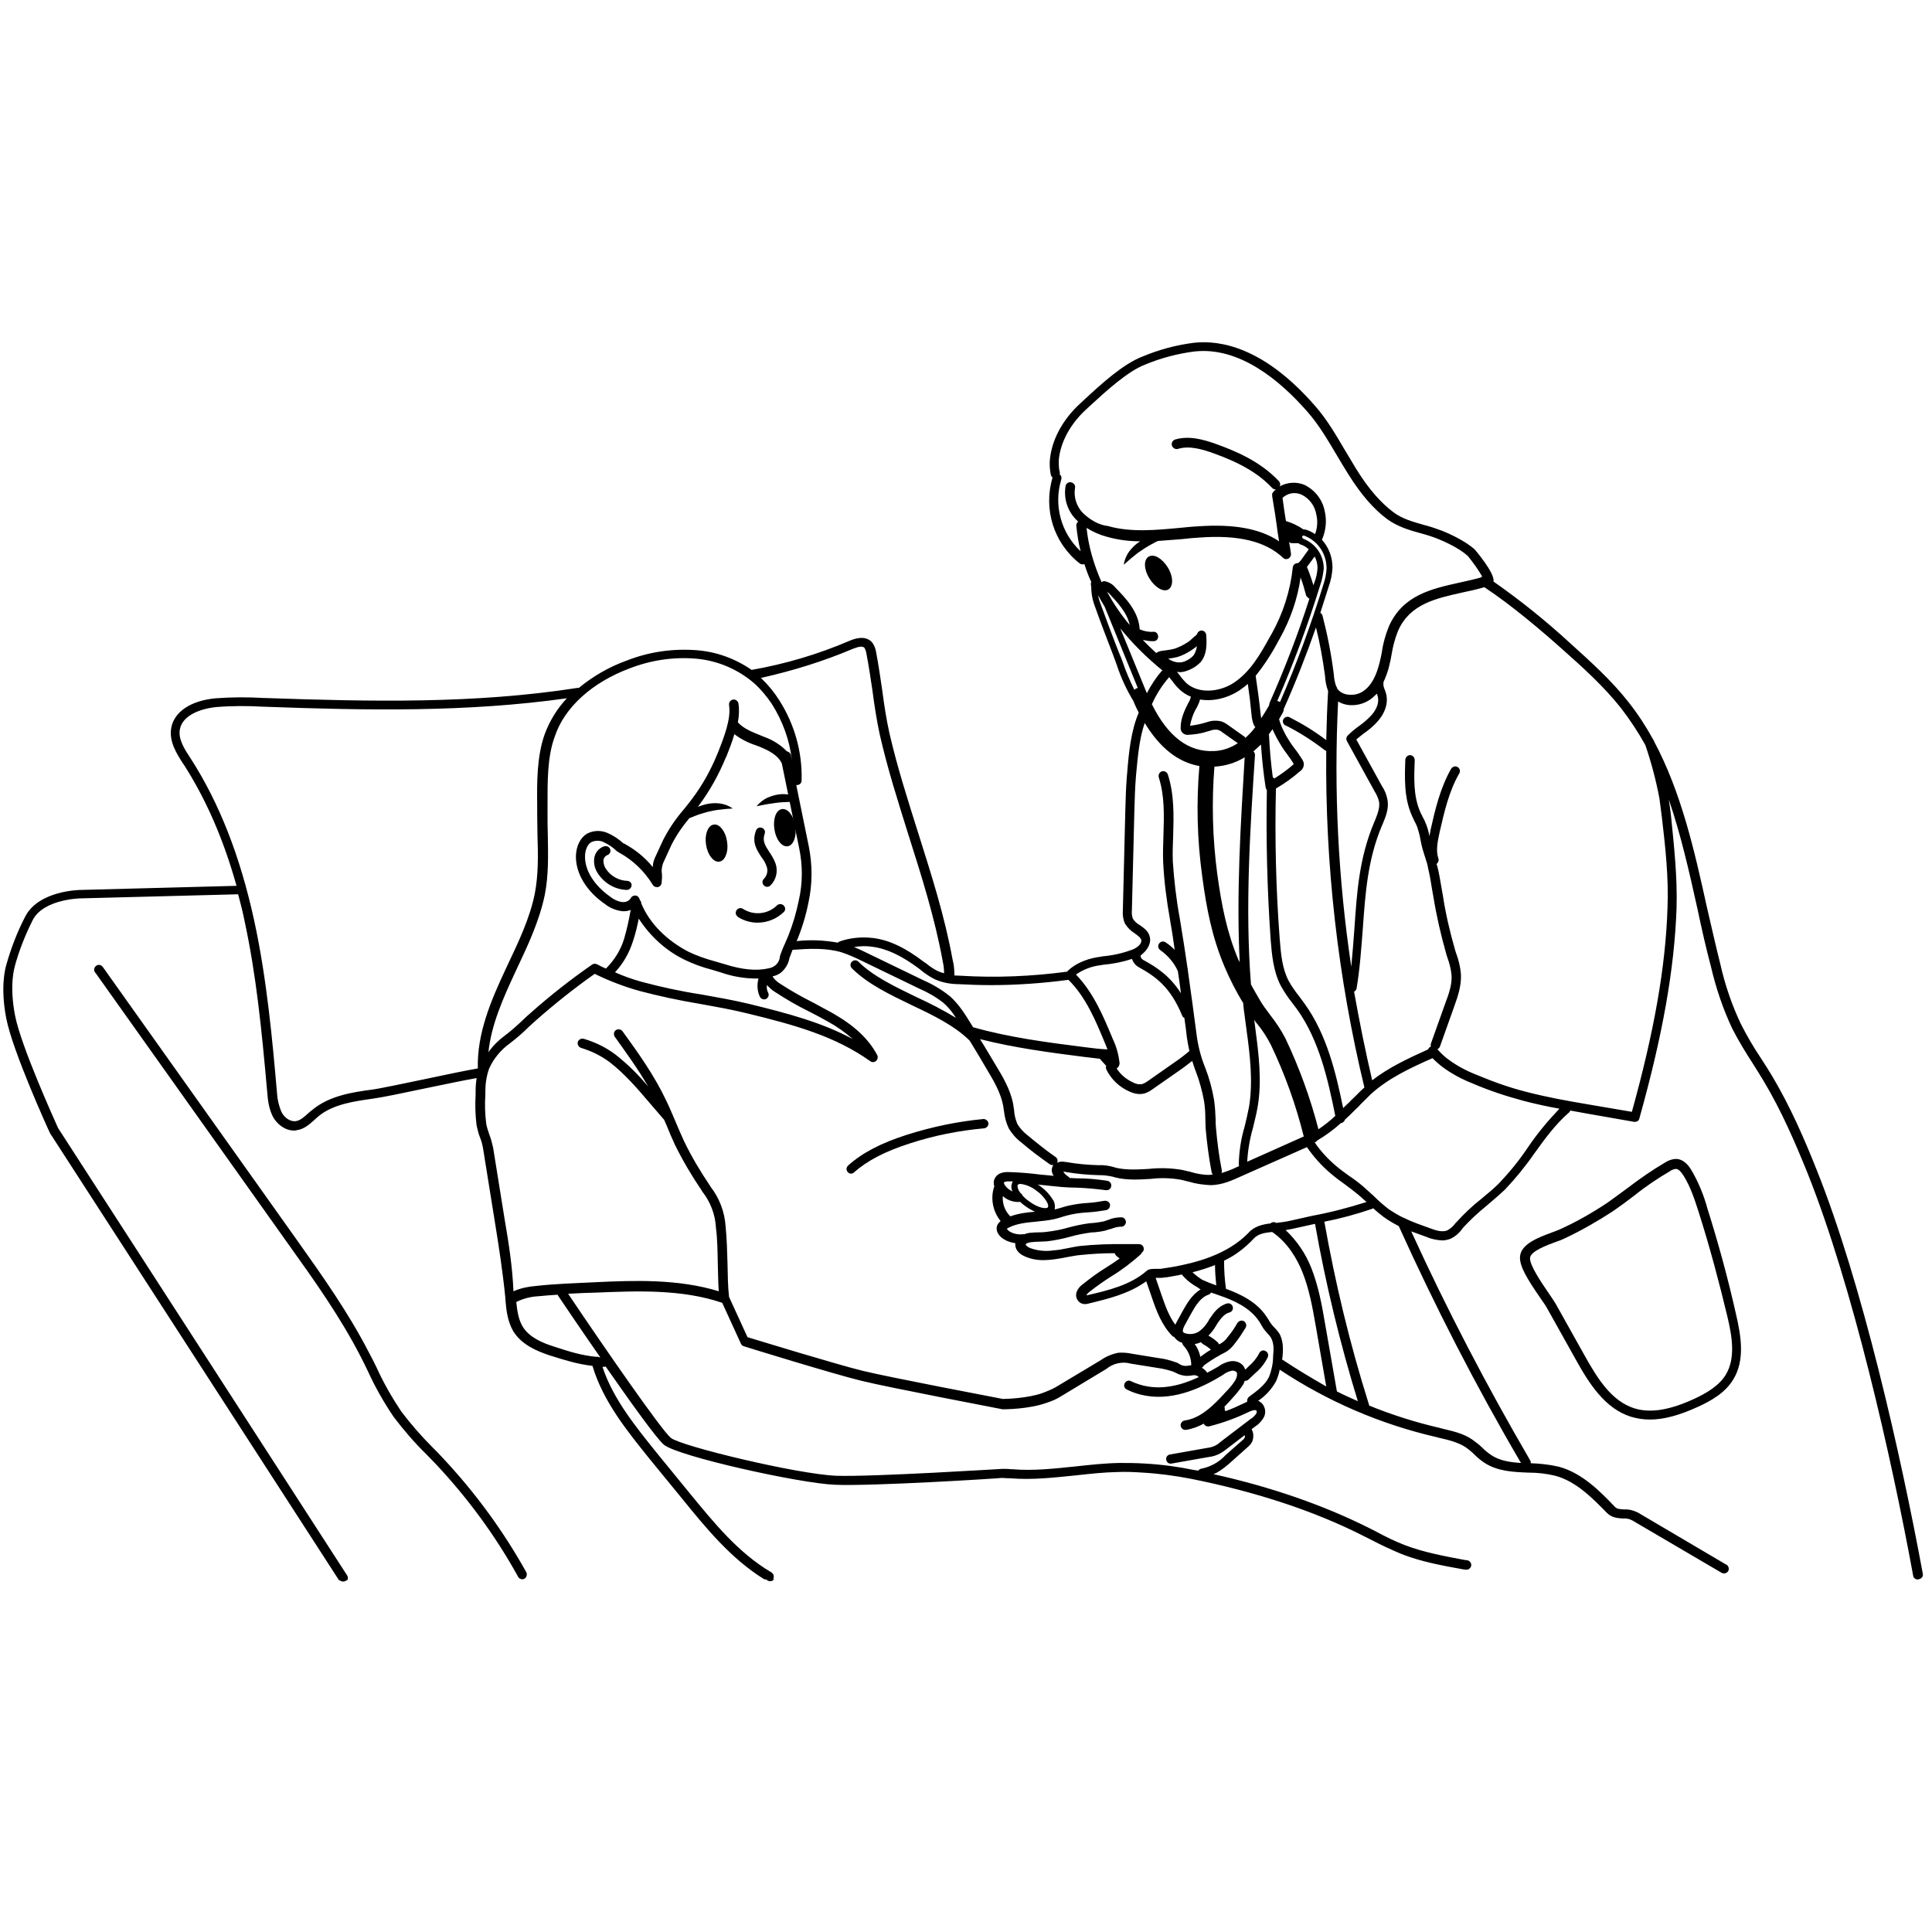 <svg xmlns="http://www.w3.org/2000/svg" xmlns:xlink="http://www.w3.org/1999/xlink" width="150" viewBox="0 0 112.5 112.5" height="150" preserveAspectRatio="xMidYMid meet"><defs><clipPath id="6fd73e5eec"><path d="M 19 91 L 21 91 L 21 92.168 L 19 92.168 Z M 19 91 " clip-rule="nonzero"></path></clipPath><clipPath id="00af9156ef"><path d="M 44 91 L 46 91 L 46 92.168 L 44 92.168 Z M 44 91 " clip-rule="nonzero"></path></clipPath><clipPath id="dc4860182f"><path d="M 0 19.742 L 112 19.742 L 112 92.168 L 0 92.168 Z M 0 19.742 " clip-rule="nonzero"></path></clipPath></defs><path d="M 49.551 68.34 C 49.625 68.34 49.676 68.32 49.73 68.266 C 50.516 67.578 51.516 67.051 52.988 66.578 C 54.391 66.121 55.848 65.832 57.301 65.703 C 57.449 65.688 57.559 65.559 57.559 65.414 C 57.539 65.27 57.41 65.16 57.266 65.16 C 55.754 65.305 54.281 65.613 52.844 66.066 C 51.297 66.559 50.223 67.121 49.387 67.867 C 49.277 67.977 49.258 68.141 49.367 68.25 C 49.406 68.305 49.477 68.34 49.551 68.34 Z M 49.551 68.34 " fill-opacity="1" fill-rule="nonzero"></path><path d="M 36.52 51.293 C 36.031 51.273 35.574 51.02 35.301 50.621 C 35.191 50.477 35.137 50.293 35.137 50.113 C 35.137 49.984 35.23 49.855 35.34 49.801 C 35.484 49.766 35.574 49.621 35.539 49.477 C 35.504 49.332 35.355 49.238 35.211 49.277 C 35.211 49.277 35.211 49.277 35.191 49.277 C 34.848 49.383 34.609 49.695 34.594 50.059 C 34.574 50.367 34.664 50.656 34.848 50.91 C 35.23 51.457 35.828 51.801 36.504 51.82 C 36.648 51.82 36.777 51.691 36.777 51.547 C 36.793 51.422 36.668 51.293 36.52 51.293 Z M 36.52 51.293 " fill-opacity="1" fill-rule="nonzero"></path><path d="M 44.656 50.492 C 44.727 50.746 44.656 51.004 44.473 51.184 C 44.363 51.293 44.383 51.477 44.492 51.566 C 44.602 51.676 44.781 51.656 44.875 51.547 C 45.203 51.219 45.309 50.73 45.164 50.293 C 45.074 50.039 44.93 49.801 44.781 49.586 C 44.547 49.223 44.383 48.965 44.527 48.547 C 44.582 48.402 44.508 48.258 44.363 48.203 C 44.219 48.148 44.074 48.223 44.02 48.367 C 43.762 49.059 44.074 49.492 44.328 49.895 C 44.473 50.074 44.582 50.273 44.656 50.492 Z M 44.656 50.492 " fill-opacity="1" fill-rule="nonzero"></path><path d="M 45.637 52.73 C 45.527 52.621 45.363 52.621 45.254 52.711 C 44.727 53.238 43.91 53.328 43.273 52.93 C 43.145 52.836 42.98 52.875 42.891 53 C 42.801 53.129 42.836 53.293 42.965 53.383 C 42.965 53.383 42.98 53.383 42.98 53.402 C 43.328 53.617 43.711 53.727 44.109 53.727 C 44.672 53.727 45.219 53.512 45.637 53.109 C 45.746 53.02 45.746 52.836 45.637 52.73 Z M 45.637 52.73 " fill-opacity="1" fill-rule="nonzero"></path><path d="M 45.875 49.277 C 46.203 49.223 46.402 48.695 46.312 48.094 C 46.219 47.496 45.875 47.059 45.527 47.113 C 45.184 47.168 45 47.695 45.094 48.293 C 45.184 48.895 45.527 49.332 45.875 49.277 Z M 45.875 49.277 " fill-opacity="1" fill-rule="nonzero"></path><path d="M 42.336 49 C 42.383 49.297 42.363 49.562 42.273 49.789 C 42.188 50.02 42.059 50.145 41.891 50.172 C 41.723 50.199 41.562 50.113 41.41 49.922 C 41.258 49.73 41.16 49.484 41.113 49.188 C 41.066 48.891 41.09 48.625 41.176 48.398 C 41.262 48.168 41.391 48.043 41.562 48.016 C 41.73 47.988 41.891 48.074 42.043 48.266 C 42.191 48.457 42.293 48.703 42.336 49 Z M 42.336 49 " fill-opacity="1" fill-rule="nonzero"></path><path d="M 30.645 91.547 C 29.297 89.129 27.66 86.895 25.766 84.879 C 25.586 84.676 25.383 84.477 25.203 84.297 C 24.547 83.641 23.93 82.934 23.363 82.188 C 22.82 81.371 22.328 80.516 21.926 79.625 C 21.781 79.316 21.617 79.008 21.453 78.699 C 20.27 76.41 18.762 74.281 17.305 72.23 L 5.988 56.309 C 5.895 56.18 5.73 56.145 5.605 56.234 C 5.477 56.328 5.441 56.492 5.531 56.617 C 5.531 56.617 5.531 56.637 5.551 56.637 L 16.867 72.555 C 18.324 74.59 19.816 76.699 20.98 78.953 C 21.145 79.262 21.289 79.57 21.438 79.879 C 21.855 80.789 22.363 81.68 22.93 82.516 C 23.512 83.277 24.129 84.004 24.82 84.676 C 25.004 84.879 25.203 85.059 25.383 85.258 C 27.242 87.238 28.859 89.438 30.172 91.82 C 30.242 91.945 30.406 92 30.535 91.93 C 30.66 91.855 30.715 91.691 30.645 91.547 Z M 30.645 91.547 " fill-opacity="1" fill-rule="nonzero"></path><g clip-path="url(#6fd73e5eec)"><path d="M 19.742 91.965 C 19.816 92.094 20 92.129 20.125 92.055 C 20.164 92.039 20.199 92 20.219 91.965 Z M 19.742 91.965 " fill-opacity="1" fill-rule="nonzero"></path></g><g clip-path="url(#00af9156ef)"><path d="M 44.711 92.039 C 44.836 92.109 45 92.074 45.074 91.945 L 44.582 91.945 C 44.617 91.984 44.672 92.02 44.711 92.039 Z M 44.711 92.039 " fill-opacity="1" fill-rule="nonzero"></path></g><g clip-path="url(#dc4860182f)"><path d="M 111.965 91.637 C 110.676 84.66 108.418 74.684 105.777 68.102 C 105.07 66.324 104.25 64.434 103.176 62.633 C 102.977 62.305 102.777 61.98 102.559 61.652 C 102.121 60.996 101.723 60.324 101.375 59.633 C 100.848 58.527 100.445 57.344 100.176 56.145 C 99.902 55.055 99.645 53.91 99.391 52.82 C 98.664 49.512 97.898 46.133 96.316 43.168 L 96.316 43.152 C 96.297 43.113 96.281 43.078 96.262 43.059 C 95.844 42.297 95.371 41.57 94.824 40.879 C 93.824 39.605 92.605 38.516 91.422 37.445 C 90.02 36.156 88.527 34.953 86.965 33.863 L 86.965 33.848 C 87.055 33.375 85.891 32.012 85.871 31.992 C 85.254 31.449 84.324 31.047 83.961 30.902 C 83.613 30.773 83.25 30.648 82.887 30.559 C 82.25 30.375 81.648 30.211 81.141 29.828 C 80.414 29.285 79.703 28.484 78.992 27.34 C 78.773 26.977 78.555 26.613 78.336 26.25 C 77.809 25.359 77.281 24.434 76.574 23.633 C 73.645 20.27 71.113 19.781 69.512 19.961 C 68.492 20.09 67.473 20.363 66.527 20.762 C 65.418 21.18 64.125 22.359 63.18 23.234 L 62.906 23.488 C 61.852 24.449 61.195 25.688 61.125 26.902 C 61.125 26.922 61.125 26.957 61.125 26.977 C 61.125 27.215 61.141 27.43 61.195 27.668 C 61.215 27.723 61.25 27.777 61.289 27.812 C 60.742 29.648 61.359 31.629 62.871 32.809 C 62.941 32.863 63.051 32.883 63.145 32.848 C 63.254 33.191 63.379 33.539 63.543 33.883 C 63.527 33.938 63.508 34.012 63.527 34.062 L 63.543 34.191 C 63.543 34.52 63.598 34.863 63.707 35.172 C 64.055 36.156 64.434 37.152 64.816 38.137 C 64.891 38.336 64.965 38.535 65.035 38.734 C 65.273 39.461 65.602 40.172 66 40.824 C 66.09 41.062 66.199 41.281 66.309 41.496 C 65.855 42.551 65.727 43.84 65.637 44.988 L 65.617 45.203 C 65.562 45.879 65.547 46.531 65.527 47.188 L 65.383 53.02 C 65.363 53.273 65.398 53.547 65.508 53.781 C 65.656 54.02 65.836 54.199 66.074 54.348 C 66.293 54.508 66.438 54.617 66.457 54.746 C 66.492 54.965 66.219 55.184 65.945 55.293 C 65.383 55.508 64.781 55.637 64.18 55.691 L 64.09 55.711 C 63.508 55.781 62.707 56 62.125 56.582 C 60.066 56.855 57.992 56.945 55.938 56.816 C 55.809 56.816 55.684 56.801 55.574 56.801 C 55.574 56.508 55.555 56.219 55.484 55.945 L 55.465 55.855 C 55.008 53.348 54.227 50.91 53.48 48.547 C 52.879 46.641 52.242 44.66 51.789 42.68 C 51.605 41.859 51.48 41.008 51.371 40.188 C 51.262 39.445 51.152 38.68 51.008 37.934 C 50.969 37.734 50.898 37.535 50.75 37.371 C 50.332 36.953 49.676 37.227 49.461 37.316 C 47.641 38.098 45.73 38.664 43.766 39.008 C 42.816 38.352 41.727 37.953 40.578 37.863 C 39.195 37.754 37.797 37.953 36.504 38.461 C 35.484 38.824 34.539 39.371 33.699 40.062 C 33.664 40.062 33.629 40.043 33.59 40.062 C 27.641 40.988 21.602 40.859 15.43 40.645 L 15.395 40.645 C 14.449 40.59 13.52 40.59 12.574 40.66 C 11.117 40.789 10.152 41.441 9.973 42.371 C 9.828 43.168 10.281 43.879 10.68 44.496 L 10.699 44.516 C 11.992 46.531 13.012 48.859 13.773 51.582 L 4.73 51.82 C 4.621 51.82 2.258 51.855 1.473 53.363 C 1 54.273 0.637 55.219 0.363 56.199 C 0.328 56.328 0 57.418 0.363 59.289 C 0.727 61.199 2.82 65.797 2.91 65.977 C 2.91 65.996 2.93 65.996 2.93 66.012 L 19.742 92.02 L 20.219 92.02 C 20.27 91.93 20.27 91.82 20.219 91.746 L 3.383 65.688 C 3.238 65.359 1.219 60.926 0.875 59.125 C 0.527 57.328 0.855 56.309 0.855 56.309 L 0.855 56.289 C 1.109 55.344 1.473 54.438 1.91 53.566 C 2.547 52.348 4.676 52.312 4.695 52.312 L 13.867 52.074 C 14.012 52.602 14.141 53.129 14.25 53.672 C 14.922 56.801 15.23 59.891 15.559 63.578 C 15.594 64.031 15.648 64.543 15.887 65.016 C 16.105 65.434 16.578 65.832 17.125 65.832 C 17.18 65.832 17.215 65.832 17.27 65.812 C 17.707 65.758 18.016 65.469 18.305 65.215 C 18.379 65.16 18.434 65.086 18.508 65.031 C 19.379 64.285 20.672 64.125 21.691 63.977 C 22.238 63.906 23.547 63.633 24.91 63.344 C 25.984 63.125 27.094 62.887 27.75 62.777 C 27.715 63.031 27.695 63.27 27.695 63.523 L 27.695 63.723 C 27.66 64.324 27.676 64.922 27.75 65.523 C 27.805 65.758 27.859 66.012 27.949 66.23 C 28.043 66.449 28.098 66.688 28.133 66.902 L 28.805 71.082 C 29.043 72.555 29.277 74.062 29.426 75.574 L 29.426 75.645 C 29.48 76.281 29.551 76.953 29.898 77.535 C 30.391 78.316 31.281 78.68 31.988 78.918 C 32.918 79.207 33.59 79.426 34.5 79.535 C 35.121 81.625 36.559 83.371 37.812 84.934 L 39.742 87.293 C 41.07 88.93 42.562 90.766 44.508 91.965 L 45 91.965 C 45 91.965 45 91.965 45.02 91.945 C 45.094 91.82 45.055 91.656 44.93 91.566 C 43 90.438 41.562 88.656 40.16 86.949 L 38.23 84.586 C 37.051 83.113 35.703 81.48 35.082 79.59 C 35.102 79.59 35.137 79.59 35.156 79.59 L 35.176 79.59 C 35.211 79.59 35.23 79.59 35.266 79.57 C 36.723 81.66 38.27 83.824 38.668 84.133 C 39.504 84.805 46.512 86.367 48.605 86.457 C 50.77 86.551 58.047 86.094 58.34 86.059 C 58.43 86.059 58.594 86.078 58.703 86.078 L 58.793 86.078 C 60.086 86.188 61.379 86.039 62.617 85.914 C 63.434 85.824 64.273 85.73 65.09 85.715 C 65.547 85.695 66.035 85.715 66.547 85.75 C 67.492 85.805 68.438 85.934 69.367 86.113 C 73.152 86.875 76.535 87.984 79.395 89.438 C 79.539 89.512 79.684 89.586 79.828 89.656 C 80.414 89.965 81.012 90.238 81.613 90.492 C 82.777 90.949 83.996 91.164 85.199 91.383 L 85.344 91.402 C 85.363 91.402 85.379 91.402 85.398 91.402 C 85.543 91.402 85.672 91.273 85.672 91.129 C 85.672 91.004 85.582 90.895 85.453 90.855 L 85.309 90.84 C 84.145 90.621 82.941 90.402 81.832 89.984 C 81.23 89.75 80.668 89.477 80.102 89.168 C 79.957 89.094 79.812 89.02 79.668 88.949 C 77.047 87.641 74.023 86.586 70.66 85.84 C 70.73 85.805 70.805 85.785 70.859 85.75 C 71.148 85.586 71.422 85.367 71.68 85.133 L 72.66 84.258 C 72.77 84.168 72.859 84.059 72.914 83.949 C 73.008 83.715 73.008 83.441 72.879 83.223 L 73.098 83.059 C 73.297 82.934 73.441 82.77 73.57 82.57 C 73.734 82.297 73.699 81.953 73.48 81.715 C 73.426 81.66 73.352 81.605 73.262 81.57 C 73.699 81.277 74.062 80.879 74.316 80.406 C 74.406 80.188 74.48 79.973 74.516 79.754 C 77.301 81.605 80.395 82.934 83.633 83.68 L 83.762 83.715 C 84.305 83.84 84.871 83.969 85.324 84.258 C 85.508 84.387 85.688 84.531 85.852 84.695 C 86.035 84.879 86.234 85.043 86.453 85.188 C 87.219 85.676 88.109 85.715 88.984 85.75 C 89.512 85.75 90.039 85.805 90.566 85.934 C 91.785 86.258 92.77 87.277 93.57 88.094 C 93.859 88.387 94.207 88.402 94.496 88.422 C 94.68 88.402 94.879 88.441 95.043 88.531 L 100.246 91.582 C 100.375 91.656 100.539 91.621 100.629 91.492 C 100.703 91.367 100.664 91.203 100.539 91.109 C 100.539 91.109 100.539 91.109 100.52 91.109 L 95.371 88.074 C 95.117 87.949 94.844 87.875 94.57 87.895 C 94.297 87.875 94.152 87.875 94.023 87.73 C 93.188 86.859 92.133 85.77 90.766 85.406 C 90.219 85.277 89.676 85.223 89.129 85.203 C 89.148 85.148 89.129 85.078 89.094 85.023 C 86.582 80.715 84.25 76.246 82.176 71.703 C 82.469 71.812 82.777 71.918 83.07 72.027 C 83.359 72.156 83.668 72.211 83.98 72.23 C 84.145 72.23 84.305 72.191 84.453 72.137 C 84.727 72.012 84.961 71.812 85.145 71.555 L 85.199 71.484 C 85.617 71.031 86.07 70.613 86.562 70.211 C 86.926 69.902 87.289 69.594 87.637 69.266 C 88.254 68.613 88.836 67.902 89.348 67.16 C 89.949 66.324 90.586 65.449 91.367 64.777 C 91.402 64.742 91.422 64.703 91.441 64.668 C 91.75 64.723 92.039 64.777 92.348 64.832 L 95.152 65.324 C 95.172 65.324 95.188 65.324 95.207 65.324 C 95.332 65.324 95.441 65.25 95.461 65.121 C 96.809 60.309 97.5 56.438 97.625 52.891 C 97.68 51.094 97.48 49.277 97.301 47.496 C 97.262 47.188 97.227 46.859 97.172 46.551 C 97.883 48.621 98.371 50.801 98.848 52.945 C 99.082 54.055 99.336 55.184 99.629 56.289 C 99.918 57.527 100.32 58.727 100.867 59.891 C 101.23 60.598 101.648 61.289 102.086 61.961 C 102.285 62.27 102.484 62.598 102.684 62.926 C 103.742 64.688 104.543 66.559 105.25 68.305 C 107.871 74.863 110.129 84.805 111.402 91.746 C 111.418 91.891 111.566 92 111.711 91.965 C 111.895 91.93 112.004 91.785 111.965 91.637 Z M 63.07 29.883 C 62.688 29.504 62.508 28.941 62.598 28.414 C 62.633 28.266 62.523 28.121 62.379 28.086 C 62.234 28.051 62.09 28.141 62.051 28.285 C 61.926 28.992 62.141 29.723 62.652 30.246 C 62.688 30.285 62.742 30.34 62.781 30.375 C 62.707 30.43 62.672 30.52 62.672 30.613 C 62.727 31.121 62.797 31.609 62.926 32.102 C 61.777 31.031 61.344 29.41 61.797 27.922 C 61.832 27.812 61.797 27.684 61.707 27.633 C 61.723 27.578 61.723 27.539 61.707 27.484 C 61.688 27.414 61.688 27.359 61.668 27.285 C 61.652 27.141 61.652 26.977 61.652 26.812 L 61.652 26.797 C 61.742 25.758 62.324 24.688 63.234 23.852 L 63.508 23.598 C 64.418 22.762 65.672 21.617 66.672 21.234 C 67.582 20.852 68.547 20.598 69.531 20.469 C 72.188 20.16 74.57 22.195 76.117 23.961 C 76.793 24.723 77.32 25.633 77.828 26.484 C 78.047 26.848 78.266 27.23 78.5 27.594 C 79.246 28.793 79.992 29.648 80.777 30.23 C 81.375 30.664 82.051 30.867 82.707 31.047 C 83.051 31.137 83.398 31.246 83.723 31.375 C 84.07 31.52 84.926 31.883 85.473 32.375 C 85.781 32.758 86.07 33.156 86.309 33.574 C 86.273 33.594 86.234 33.609 86.219 33.629 C 85.836 33.738 85.418 33.828 85.016 33.918 C 83.379 34.281 81.703 34.645 80.887 36.445 C 80.684 36.938 80.539 37.445 80.469 37.953 C 80.43 38.152 80.395 38.352 80.34 38.555 C 80.141 39.371 79.848 39.918 79.41 40.227 C 79.137 40.426 78.793 40.496 78.445 40.441 C 78.23 40.406 78.012 40.297 77.883 40.117 C 77.863 40.098 77.848 40.062 77.848 40.043 C 77.848 40.008 77.828 39.988 77.809 39.973 C 77.719 39.734 77.684 39.5 77.664 39.242 C 77.52 38.098 77.301 36.973 77.008 35.844 C 76.992 35.773 76.938 35.719 76.883 35.684 C 77.047 35.172 77.211 34.645 77.375 34.137 C 77.5 33.793 77.574 33.43 77.59 33.047 C 77.59 32.445 77.375 31.867 76.973 31.43 C 76.973 31.41 76.992 31.41 76.992 31.395 C 77.211 30.867 77.266 30.301 77.137 29.758 C 77.008 29.102 76.59 28.559 75.992 28.25 C 75.336 27.957 74.516 28.141 74.117 28.684 C 74.117 28.684 74.117 28.703 74.098 28.703 C 74.098 28.703 74.078 28.723 74.078 28.738 L 74.078 28.777 C 74.078 28.793 74.078 28.793 74.078 28.812 C 74.078 28.832 74.078 28.832 74.078 28.832 C 74.078 28.848 74.078 28.848 74.078 28.867 L 74.078 28.887 C 74.227 29.758 74.281 30.156 74.336 30.539 C 74.371 30.812 74.406 31.082 74.48 31.52 C 73.371 30.773 71.824 30.504 69.766 30.648 C 69.402 30.664 69.059 30.703 68.695 30.738 C 67.293 30.867 65.855 31.012 64.508 30.629 C 64 30.574 63.488 30.285 63.07 29.883 Z M 78.43 43.152 L 80.031 46.059 C 80.156 46.258 80.25 46.457 80.305 46.695 C 80.359 47.059 80.195 47.441 80.047 47.82 L 80.012 47.895 C 79.137 49.984 79.012 51.965 78.867 54.074 C 78.812 54.801 78.758 55.547 78.684 56.289 C 77.918 51.184 77.664 46.004 77.918 40.844 C 78.082 40.953 78.266 41.008 78.445 41.043 C 78.539 41.062 78.648 41.062 78.738 41.062 C 79.121 41.062 79.504 40.934 79.812 40.715 C 79.938 40.625 80.066 40.496 80.176 40.391 C 80.195 40.441 80.211 40.516 80.23 40.57 C 80.32 40.934 80.141 41.387 79.738 41.77 C 79.559 41.953 79.355 42.117 79.137 42.277 C 78.902 42.441 78.684 42.625 78.484 42.824 C 78.391 42.914 78.375 43.043 78.43 43.152 Z M 69.441 74.082 C 69.895 73.973 70.332 73.828 70.75 73.664 C 70.75 74.062 70.785 74.465 70.824 74.848 C 70.551 74.754 70.277 74.645 70.004 74.52 C 69.805 74.391 69.602 74.246 69.441 74.082 Z M 69.914 75.082 C 69.387 75.391 69.074 75.973 68.84 76.391 L 68.531 76.953 C 68.512 76.992 68.477 77.062 68.438 77.137 C 68.055 76.625 67.84 75.992 67.637 75.41 L 67.293 74.41 C 67.328 74.41 67.363 74.41 67.402 74.41 C 67.473 74.41 67.547 74.41 67.621 74.41 C 67.855 74.391 68.109 74.355 68.367 74.301 C 68.512 74.281 68.656 74.246 68.82 74.211 C 68.84 74.246 68.84 74.266 68.875 74.281 C 69.129 74.574 69.422 74.793 69.75 74.973 C 69.805 75.027 69.859 75.047 69.914 75.082 Z M 68.293 73.773 C 68.039 73.809 67.801 73.848 67.582 73.883 C 67.547 73.883 67.492 73.883 67.438 73.883 C 67.109 73.883 66.91 73.883 66.781 73.992 C 65.836 74.828 64.527 75.137 63.363 75.41 C 63.324 75.426 63.289 75.426 63.27 75.426 C 63.27 75.426 63.27 75.426 63.27 75.41 C 63.309 75.336 63.363 75.281 63.434 75.227 C 63.852 74.898 64.289 74.59 64.746 74.301 C 65.344 73.938 65.91 73.5 66.418 73.047 C 66.457 73.012 66.473 72.973 66.492 72.938 C 66.617 72.848 66.637 72.684 66.547 72.555 C 66.492 72.484 66.418 72.445 66.328 72.445 C 66.055 72.445 65.801 72.445 65.547 72.445 C 64.652 72.43 63.762 72.465 62.871 72.555 C 62.633 72.594 62.398 72.629 62.16 72.684 C 61.887 72.738 61.613 72.793 61.344 72.809 C 60.867 72.883 60.395 72.828 59.957 72.664 C 59.812 72.594 59.723 72.5 59.723 72.465 C 59.723 72.43 59.832 72.355 60.012 72.336 C 60.176 72.32 60.359 72.301 60.543 72.301 C 60.668 72.301 60.812 72.285 60.941 72.285 C 61.414 72.23 61.871 72.137 62.324 72.012 C 62.707 71.902 63.105 71.828 63.488 71.773 C 63.562 71.758 63.652 71.758 63.727 71.758 C 63.945 71.738 64.18 71.703 64.398 71.648 C 64.508 71.609 64.598 71.574 64.707 71.555 C 64.891 71.484 65.074 71.43 65.273 71.43 C 65.418 71.449 65.547 71.32 65.562 71.176 C 65.562 71.031 65.473 70.902 65.328 70.883 C 65.055 70.883 64.781 70.922 64.543 71.031 C 64.453 71.066 64.363 71.082 64.273 71.121 C 64.09 71.156 63.891 71.191 63.688 71.211 C 63.598 71.211 63.527 71.23 63.434 71.23 C 63.016 71.285 62.598 71.375 62.195 71.484 C 61.777 71.609 61.344 71.684 60.887 71.738 C 60.758 71.758 60.633 71.758 60.504 71.758 C 60.324 71.758 60.121 71.773 59.922 71.793 C 59.832 71.812 59.742 71.828 59.648 71.867 C 59.633 71.867 59.594 71.867 59.578 71.867 C 59.305 71.902 59.012 71.848 58.777 71.703 C 58.723 71.664 58.668 71.609 58.629 71.555 C 58.629 71.555 58.648 71.52 58.738 71.484 C 59.211 71.246 59.742 71.191 60.324 71.137 C 60.668 71.102 61.031 71.066 61.379 70.992 C 61.543 70.957 61.723 70.902 61.887 70.848 C 62.051 70.793 62.215 70.758 62.379 70.719 C 62.707 70.648 63.051 70.613 63.379 70.594 C 63.727 70.574 64.07 70.52 64.418 70.465 C 64.562 70.43 64.652 70.285 64.637 70.141 C 64.617 69.992 64.453 69.902 64.309 69.922 C 63.98 69.977 63.672 70.031 63.344 70.047 C 62.98 70.066 62.617 70.121 62.27 70.195 C 62.09 70.23 61.926 70.285 61.742 70.34 C 61.633 70.375 61.523 70.395 61.414 70.43 C 61.449 70.211 61.414 69.992 61.289 69.828 C 61.105 69.539 60.887 69.305 60.613 69.102 C 60.559 69.047 60.488 69.012 60.414 68.977 L 60.578 68.992 C 60.996 69.031 61.414 69.086 61.852 69.121 C 62.125 69.141 62.398 69.156 62.672 69.156 C 63.254 69.176 63.816 69.23 64.398 69.305 C 64.543 69.32 64.691 69.23 64.707 69.066 C 64.727 68.922 64.637 68.793 64.488 68.758 C 63.891 68.668 63.309 68.613 62.707 68.613 C 62.562 68.613 62.414 68.594 62.289 68.594 C 62.27 68.559 62.234 68.539 62.215 68.52 C 62.105 68.449 62.016 68.375 61.941 68.266 C 61.926 68.25 61.926 68.23 61.906 68.23 C 61.961 68.23 62.035 68.23 62.09 68.25 C 62.727 68.359 63.363 68.414 64.016 68.43 L 64.07 68.43 C 64.309 68.43 64.562 68.469 64.801 68.52 L 64.926 68.559 C 65.637 68.738 66.348 68.684 67 68.648 C 67.602 68.574 68.203 68.594 68.801 68.703 C 68.949 68.738 69.094 68.777 69.238 68.812 C 69.656 68.938 70.078 68.992 70.512 69.012 C 71.203 68.992 71.73 68.738 72.297 68.484 L 76.102 66.797 C 76.5 67.375 76.973 67.902 77.52 68.359 C 77.773 68.574 78.047 68.777 78.301 68.957 C 78.555 69.141 78.828 69.355 79.082 69.559 C 79.246 69.703 79.41 69.848 79.574 69.992 C 78.539 70.32 77.5 70.594 76.426 70.793 C 76.008 70.883 75.609 70.977 75.207 71.066 C 74.918 71.137 74.609 71.176 74.316 71.211 C 74.207 71.137 74.062 71.156 73.969 71.246 L 73.914 71.246 C 73.516 71.301 73.023 71.41 72.695 71.793 C 71.441 73.082 69.586 73.539 68.293 73.773 Z M 58.957 69.375 C 58.793 69.305 58.648 69.195 58.539 69.047 C 58.465 68.957 58.449 68.867 58.465 68.848 C 58.484 68.832 58.559 68.777 58.793 68.793 C 58.848 68.793 58.902 68.793 58.977 68.793 C 58.867 68.992 58.867 69.195 58.957 69.375 Z M 59.305 69.992 C 59.34 69.992 59.375 69.992 59.395 69.977 C 59.484 70.066 59.594 70.156 59.703 70.23 C 59.867 70.355 60.066 70.465 60.27 70.559 C 59.777 70.594 59.285 70.664 58.832 70.828 C 58.52 70.52 58.359 70.102 58.395 69.648 C 58.629 69.867 58.957 69.992 59.305 69.992 Z M 59.266 68.992 C 59.305 68.957 59.359 68.938 59.414 68.938 C 59.758 68.977 60.086 69.121 60.359 69.34 C 60.598 69.504 60.797 69.723 60.941 69.957 C 61.051 70.141 61.051 70.246 61.016 70.301 C 60.941 70.41 60.449 70.355 59.906 69.938 C 59.777 69.848 59.648 69.738 59.539 69.613 C 59.523 69.559 59.484 69.504 59.43 69.484 C 59.395 69.43 59.359 69.375 59.32 69.32 C 59.25 69.156 59.23 69.031 59.266 68.992 Z M 64.418 62.27 C 64.707 62.852 65.18 63.305 65.766 63.559 C 65.965 63.652 66.164 63.707 66.383 63.707 C 66.473 63.707 66.562 63.688 66.656 63.668 C 66.82 63.613 66.984 63.523 67.129 63.414 L 68.82 62.234 C 68.875 62.195 69.168 61.98 69.422 61.777 C 69.492 61.98 69.547 62.18 69.621 62.359 C 69.84 62.926 70.004 63.523 70.113 64.125 C 70.168 64.469 70.188 64.812 70.188 65.176 C 70.188 65.34 70.203 65.523 70.203 65.688 C 70.277 66.539 70.387 67.395 70.551 68.25 C 70.566 68.305 70.586 68.359 70.621 68.395 C 70.551 68.395 70.477 68.414 70.402 68.414 C 70.023 68.414 69.656 68.34 69.293 68.23 C 69.129 68.195 68.984 68.156 68.82 68.121 C 68.184 68.012 67.527 67.996 66.875 68.066 C 66.219 68.102 65.602 68.141 64.965 67.996 L 64.855 67.957 C 64.582 67.887 64.289 67.832 64.016 67.848 L 63.961 67.848 C 63.344 67.832 62.727 67.777 62.105 67.668 C 61.98 67.648 61.852 67.633 61.723 67.648 C 61.668 67.668 61.613 67.684 61.559 67.703 C 61.613 67.578 61.578 67.449 61.469 67.375 C 60.922 66.996 60.379 66.559 59.852 66.121 C 59.613 65.941 59.414 65.723 59.25 65.469 C 59.141 65.215 59.066 64.941 59.051 64.652 C 59.031 64.523 59.012 64.395 58.996 64.285 C 58.832 63.434 58.375 62.668 57.977 62.016 C 57.668 61.508 57.375 60.996 57.066 60.508 C 59.066 61.016 61.125 61.289 63.125 61.543 C 63.434 61.578 63.742 61.617 64.055 61.652 C 64.055 61.672 64.07 61.688 64.09 61.707 L 64.418 62.07 C 64.379 62.125 64.398 62.195 64.418 62.27 Z M 73.098 59.891 C 73.078 59.727 73.062 59.543 73.023 59.379 C 73.078 59.453 73.133 59.543 73.207 59.617 C 73.516 59.996 73.789 60.418 74.008 60.852 C 74.824 62.559 75.461 64.34 75.918 66.176 L 72.625 67.648 C 72.66 66.996 72.77 66.34 72.953 65.703 C 73.043 65.324 73.152 64.906 73.223 64.504 C 73.496 62.977 73.297 61.414 73.098 59.891 Z M 74.844 60.453 C 74.59 59.961 74.281 59.508 73.953 59.09 C 73.734 58.797 73.516 58.508 73.352 58.219 C 73.188 57.926 73.008 57.637 72.844 57.328 C 72.496 52.875 72.789 48.348 73.078 43.969 C 73.078 43.879 73.043 43.805 72.988 43.75 C 73.133 43.625 73.277 43.496 73.426 43.352 C 73.48 44.188 73.57 45.023 73.699 45.859 C 73.715 45.914 73.734 45.969 73.77 46.004 C 73.715 48.895 73.789 51.82 73.988 54.691 C 74.062 55.637 74.152 56.562 74.57 57.383 C 74.77 57.746 74.988 58.07 75.246 58.398 C 75.336 58.527 75.445 58.652 75.535 58.781 C 76.828 60.598 77.336 62.906 77.754 64.977 C 77.445 65.27 77.117 65.523 76.773 65.758 C 76.301 63.922 75.645 62.141 74.844 60.453 Z M 72.188 56.035 C 72.168 55.98 72.133 55.926 72.113 55.891 C 71.441 54.293 71.133 52.73 70.879 50.875 C 70.605 48.805 70.551 46.715 70.715 44.641 L 70.73 44.641 C 71.352 44.605 71.949 44.422 72.477 44.098 C 72.242 48.023 71.988 52.039 72.188 56.035 Z M 68.055 39.461 C 68.055 39.445 68.074 39.445 68.074 39.426 C 68.129 39.5 68.184 39.555 68.238 39.625 C 68.383 39.824 68.531 40.008 68.711 40.172 C 68.895 40.336 69.113 40.48 69.348 40.57 C 69.312 40.699 69.277 40.809 69.203 40.914 C 68.965 41.387 68.75 41.844 68.75 42.371 C 68.73 42.586 68.895 42.77 69.113 42.789 C 69.129 42.789 69.148 42.789 69.168 42.789 C 69.566 42.77 69.949 42.715 70.332 42.586 L 70.512 42.535 C 70.641 42.48 70.785 42.48 70.914 42.496 C 71.023 42.535 71.113 42.586 71.203 42.66 L 72.078 43.277 C 71.66 43.551 71.188 43.715 70.695 43.734 C 69.223 43.805 68.02 42.914 67.074 41.008 C 67.328 40.441 67.656 39.918 68.055 39.461 Z M 68.02 38.352 C 68.203 38.336 68.367 38.301 68.547 38.262 C 68.855 38.172 69.129 38.027 69.402 37.844 C 69.492 37.773 69.602 37.719 69.695 37.625 C 69.676 37.828 69.602 38.008 69.492 38.172 C 69.387 38.281 69.277 38.371 69.129 38.445 C 69.004 38.516 68.875 38.555 68.75 38.57 C 68.512 38.59 68.258 38.516 68.055 38.371 Z M 72.441 42.879 L 71.516 42.223 C 71.367 42.117 71.223 42.023 71.039 41.988 C 70.824 41.953 70.586 41.953 70.367 42.023 L 70.188 42.078 C 69.895 42.168 69.602 42.223 69.293 42.262 C 69.367 41.879 69.492 41.516 69.695 41.188 C 69.766 41.043 69.84 40.898 69.875 40.734 C 70.023 40.754 70.188 40.77 70.332 40.77 C 70.969 40.77 71.586 40.57 72.133 40.227 C 72.316 40.098 72.496 39.973 72.66 39.824 C 72.75 40.426 72.824 41.043 72.879 41.645 C 72.898 41.844 72.934 42.043 73.023 42.242 C 73.043 42.277 73.062 42.297 73.098 42.332 C 72.934 42.57 72.734 42.77 72.516 42.969 C 72.496 42.914 72.477 42.898 72.441 42.879 Z M 75.828 31.246 C 75.844 31.191 75.898 31.176 75.938 31.191 C 76.738 31.484 77.246 32.246 77.246 33.102 C 77.227 33.445 77.156 33.773 77.047 34.082 C 76.336 36.391 75.5 38.664 74.535 40.879 C 74.48 40.844 74.426 40.824 74.371 40.824 C 75.336 38.609 76.172 36.355 76.883 34.047 C 76.992 33.738 77.047 33.43 77.082 33.102 C 77.082 32.34 76.609 31.648 75.898 31.375 C 75.844 31.34 75.809 31.285 75.828 31.246 Z M 74.879 30.34 C 74.824 30.012 74.77 29.648 74.68 28.992 C 74.988 28.703 75.426 28.629 75.809 28.812 C 76.246 29.031 76.555 29.449 76.645 29.938 C 76.738 30.32 76.719 30.738 76.574 31.102 C 76.41 30.992 76.246 30.902 76.062 30.848 C 76.008 30.828 75.953 30.828 75.898 30.828 C 75.59 30.613 75.246 30.449 74.879 30.34 Z M 74.406 43.078 C 74.57 43.371 74.734 43.641 74.934 43.895 C 75.082 44.098 75.227 44.297 75.336 44.496 C 74.988 44.805 74.609 45.078 74.207 45.332 C 74.188 45.312 74.152 45.277 74.117 45.277 C 74.008 44.477 73.934 43.66 73.898 42.859 C 73.898 42.824 73.898 42.805 73.879 42.77 C 73.953 42.66 74.023 42.57 74.098 42.461 C 74.172 42.641 74.262 42.805 74.336 42.953 Z M 76.426 32.574 C 76.465 32.52 76.5 32.465 76.555 32.41 C 76.664 32.609 76.719 32.848 76.719 33.082 C 76.699 33.375 76.645 33.645 76.535 33.918 C 76.52 33.973 76.5 34.027 76.48 34.082 C 76.371 33.719 76.246 33.355 76.102 33.012 C 76.172 32.918 76.246 32.828 76.316 32.719 C 76.355 32.684 76.391 32.629 76.426 32.574 Z M 76.246 34.863 C 75.59 36.918 74.809 38.934 73.934 40.914 C 73.914 40.969 73.898 41.023 73.898 41.078 C 73.754 41.332 73.59 41.59 73.441 41.824 C 73.426 41.75 73.426 41.68 73.406 41.59 C 73.332 40.844 73.223 40.078 73.117 39.352 C 73.625 38.719 74.062 38.043 74.445 37.316 L 74.516 37.191 C 75.137 36.082 75.555 34.883 75.734 33.629 C 75.844 33.918 75.953 34.281 76.062 34.699 C 76.117 34.754 76.172 34.828 76.246 34.863 Z M 75.973 58.453 C 75.883 58.324 75.773 58.18 75.68 58.055 C 75.445 57.762 75.227 57.453 75.043 57.125 C 74.66 56.398 74.59 55.582 74.516 54.656 C 74.297 51.766 74.227 48.82 74.297 45.914 C 74.809 45.621 75.281 45.277 75.719 44.895 C 75.828 44.824 75.898 44.695 75.918 44.57 C 75.938 44.441 75.898 44.332 75.828 44.223 C 75.68 43.988 75.535 43.77 75.371 43.57 C 75.191 43.332 75.027 43.078 74.879 42.824 L 74.824 42.715 C 74.68 42.441 74.555 42.168 74.48 41.879 C 74.555 41.75 74.625 41.625 74.699 41.496 C 74.734 41.426 74.754 41.371 74.754 41.281 C 75.445 39.734 76.062 38.152 76.629 36.535 C 76.863 37.461 77.027 38.406 77.156 39.352 C 77.172 39.66 77.227 39.953 77.336 40.242 C 77.281 41.188 77.246 42.133 77.227 43.098 C 76.555 42.586 75.844 42.152 75.098 41.77 C 74.973 41.699 74.809 41.75 74.734 41.879 C 74.66 42.008 74.715 42.168 74.844 42.242 C 74.844 42.242 74.844 42.242 74.863 42.242 C 75.664 42.641 76.426 43.133 77.137 43.68 C 77.172 43.695 77.191 43.715 77.227 43.734 C 77.156 50.328 77.902 56.91 79.449 63.324 C 79.301 63.449 79.176 63.578 79.047 63.707 C 78.992 63.762 78.922 63.832 78.867 63.887 C 78.773 63.977 78.664 64.07 78.574 64.18 C 78.445 64.285 78.336 64.414 78.211 64.523 C 77.793 62.488 77.266 60.254 75.973 58.453 Z M 63.27 30.738 C 63.617 30.957 64.016 31.137 64.418 31.246 C 65.055 31.43 65.711 31.52 66.383 31.52 C 66.383 31.52 66.363 31.52 66.363 31.539 C 66.129 31.684 65.926 31.883 65.746 32.121 C 65.582 32.355 65.473 32.609 65.438 32.883 C 65.656 32.703 65.836 32.52 66.035 32.375 C 66.219 32.211 66.418 32.082 66.637 31.938 C 66.836 31.812 67.055 31.684 67.273 31.574 C 67.328 31.539 67.383 31.52 67.438 31.5 C 67.895 31.465 68.348 31.43 68.801 31.395 C 69.148 31.355 69.512 31.32 69.859 31.301 C 72.113 31.137 73.699 31.52 74.715 32.484 C 74.824 32.594 75.008 32.574 75.098 32.465 C 75.152 32.41 75.191 32.32 75.172 32.23 C 75.137 31.973 75.098 31.758 75.062 31.555 C 75.082 31.574 75.082 31.574 75.098 31.594 C 75.152 31.629 75.227 31.629 75.281 31.629 L 75.609 31.629 C 75.645 31.664 75.699 31.703 75.773 31.719 C 75.938 31.773 76.082 31.867 76.207 31.992 L 76.191 32.012 C 76.137 32.102 76.062 32.191 76.008 32.266 C 75.973 32.32 75.918 32.391 75.883 32.445 C 75.789 32.574 75.645 32.793 75.555 32.793 C 75.406 32.793 75.301 32.902 75.281 33.027 C 75.137 34.391 74.715 35.719 74.043 36.918 L 73.969 37.043 C 73.406 38.062 72.805 39.137 71.824 39.77 C 71.039 40.281 69.82 40.441 69.074 39.77 C 68.93 39.625 68.785 39.461 68.676 39.297 C 68.621 39.242 68.586 39.172 68.531 39.117 C 68.566 39.117 68.621 39.137 68.656 39.137 C 68.695 39.137 68.75 39.137 68.785 39.137 C 68.984 39.117 69.184 39.043 69.367 38.953 C 69.566 38.863 69.75 38.719 69.914 38.555 C 70.277 38.117 70.277 37.535 70.238 36.973 C 70.223 36.828 70.094 36.699 69.949 36.719 C 69.84 36.719 69.73 36.809 69.711 36.918 C 69.656 36.992 69.586 37.043 69.512 37.098 C 69.492 37.117 69.477 37.137 69.457 37.152 C 69.348 37.262 69.238 37.355 69.113 37.426 C 68.895 37.57 68.656 37.68 68.402 37.773 C 68.258 37.809 68.094 37.844 67.93 37.863 C 67.82 37.883 67.691 37.883 67.566 37.918 C 67.473 37.934 67.383 37.973 67.328 38.027 C 67.055 37.773 66.781 37.516 66.547 37.262 C 66.727 37.301 66.91 37.336 67.094 37.336 C 67.129 37.336 67.164 37.336 67.184 37.336 C 67.328 37.336 67.457 37.207 67.438 37.043 C 67.418 36.883 67.309 36.773 67.148 36.789 C 66.875 36.809 66.617 36.754 66.363 36.645 C 66.309 35.609 65.527 34.809 64.945 34.211 C 64.801 34.027 64.582 33.902 64.363 33.848 C 64.289 33.828 64.199 33.848 64.145 33.902 C 63.688 32.863 63.379 31.812 63.27 30.738 Z M 65.781 36.391 C 65.273 35.789 64.836 35.137 64.453 34.445 C 64.488 34.48 64.527 34.52 64.562 34.535 C 65.02 35.027 65.637 35.664 65.781 36.391 Z M 66.184 40.078 C 66.129 40.098 66.09 40.133 66.055 40.172 C 65.801 39.645 65.562 39.117 65.383 38.57 C 65.309 38.371 65.234 38.172 65.145 37.973 C 64.762 37.008 64.398 36.008 64.035 35.027 C 64 34.902 63.961 34.793 63.945 34.664 C 64.055 34.883 64.18 35.082 64.309 35.301 C 64.309 35.32 64.328 35.32 64.328 35.336 L 66.254 40.062 C 66.238 40.062 66.199 40.078 66.184 40.078 Z M 65.234 36.59 C 65.965 37.5 66.801 38.316 67.691 39.043 C 67.676 39.062 67.656 39.062 67.637 39.082 C 67.309 39.461 67.02 39.898 66.781 40.371 C 66.781 40.352 66.766 40.336 66.766 40.316 C 66.766 40.297 66.746 40.297 66.746 40.281 Z M 66.965 54.617 C 66.91 54.238 66.617 54.039 66.348 53.855 C 66.184 53.766 66.055 53.637 65.965 53.492 C 65.91 53.328 65.891 53.164 65.91 53 L 66.055 47.168 C 66.074 46.531 66.09 45.879 66.145 45.223 L 66.164 45.004 C 66.254 44.043 66.348 42.988 66.656 42.098 C 67.527 43.531 68.586 44.387 69.84 44.605 C 69.656 46.75 69.711 48.895 70.004 51.02 C 70.258 52.945 70.586 54.582 71.297 56.273 C 71.605 57 71.969 57.727 72.387 58.398 C 72.406 58.652 72.441 58.906 72.477 59.16 C 72.516 59.434 72.551 59.707 72.586 59.98 C 72.789 61.453 72.969 62.977 72.734 64.434 C 72.66 64.812 72.57 65.215 72.477 65.594 C 72.262 66.305 72.152 67.051 72.133 67.793 C 72.133 67.832 72.152 67.867 72.152 67.902 L 72.059 67.941 C 71.77 68.086 71.441 68.211 71.133 68.305 C 71.148 68.25 71.148 68.195 71.148 68.156 C 70.984 67.34 70.879 66.504 70.805 65.668 C 70.785 65.504 70.785 65.34 70.785 65.16 C 70.77 64.797 70.75 64.434 70.695 64.051 C 70.586 63.414 70.422 62.797 70.188 62.195 C 69.949 61.617 69.785 60.996 69.695 60.379 C 69.531 59.09 69.348 57.801 69.168 56.508 C 69.168 56.453 69.168 56.418 69.148 56.363 C 69.02 55.453 68.875 54.562 68.73 53.672 L 68.695 53.457 C 68.492 52.363 68.367 51.258 68.293 50.168 C 68.273 49.676 68.293 49.184 68.312 48.695 C 68.348 47.496 68.383 46.277 68.004 45.098 C 67.949 44.949 67.801 44.879 67.656 44.914 C 67.512 44.969 67.438 45.113 67.473 45.258 C 67.82 46.332 67.785 47.477 67.746 48.676 C 67.73 49.168 67.711 49.676 67.73 50.184 C 67.785 51.312 67.93 52.438 68.129 53.547 L 68.164 53.766 C 68.258 54.273 68.328 54.781 68.402 55.309 C 68.238 55.145 68.074 55 67.875 54.875 C 67.746 54.781 67.582 54.82 67.492 54.945 C 67.402 55.074 67.438 55.238 67.566 55.328 C 68.004 55.637 68.367 56.055 68.586 56.547 C 68.656 56.98 68.711 57.398 68.766 57.836 C 68.109 56.816 67.363 56.328 66.562 55.891 C 66.473 55.836 66.418 55.762 66.418 55.656 C 66.418 55.656 66.418 55.656 66.418 55.637 C 66.746 55.383 67.02 55.035 66.965 54.617 Z M 64.125 56.199 L 64.219 56.18 C 64.801 56.129 65.363 56.02 65.91 55.836 C 65.98 56.035 66.109 56.199 66.293 56.309 C 67.273 56.855 68.148 57.453 68.84 59.145 C 68.855 59.199 68.91 59.254 68.965 59.27 C 69.02 59.652 69.074 60.035 69.113 60.418 C 69.148 60.672 69.203 60.941 69.258 61.199 C 69.059 61.379 68.602 61.723 68.512 61.777 L 66.82 62.961 C 66.727 63.031 66.617 63.086 66.512 63.125 C 66.328 63.16 66.145 63.125 65.98 63.031 C 65.582 62.852 65.254 62.578 65.02 62.215 C 65.035 62.215 65.035 62.195 65.055 62.195 C 65.164 62.105 65.219 61.941 65.18 61.816 C 65.125 61.359 65 60.926 64.801 60.508 C 64.273 59.234 63.688 57.816 62.652 56.746 C 63.105 56.438 63.598 56.254 64.125 56.199 Z M 55.863 57.309 C 56.484 57.344 57.102 57.363 57.723 57.363 C 59.211 57.363 60.723 57.254 62.215 57.055 C 63.234 58.055 63.816 59.473 64.328 60.707 C 64.379 60.836 64.434 60.98 64.488 61.105 C 64.055 61.09 63.617 61.035 63.199 60.98 C 61.031 60.707 58.793 60.418 56.664 59.816 C 56.629 59.762 56.609 59.727 56.574 59.672 C 56.23 59.109 55.848 58.488 55.32 58.016 C 54.844 57.637 54.336 57.328 53.789 57.09 L 50.406 55.453 C 50.188 55.344 49.949 55.238 49.73 55.145 C 50.078 55.09 50.441 55.074 50.789 55.129 C 51.645 55.238 52.516 55.656 53.535 56.418 L 53.625 56.492 C 53.863 56.691 54.137 56.871 54.426 57.02 C 54.863 57.219 55.375 57.309 55.863 57.309 Z M 49.641 37.789 C 50.004 37.645 50.223 37.609 50.332 37.719 C 50.387 37.809 50.422 37.898 50.441 38.008 C 50.586 38.734 50.695 39.5 50.805 40.227 C 50.914 41.062 51.043 41.914 51.223 42.75 C 51.68 44.77 52.316 46.75 52.918 48.676 C 53.664 51.02 54.426 53.438 54.883 55.91 L 54.898 56 C 54.953 56.219 54.973 56.453 54.973 56.672 C 54.844 56.637 54.719 56.598 54.609 56.547 C 54.355 56.418 54.137 56.273 53.918 56.09 L 53.809 56.02 C 52.715 55.184 51.77 54.727 50.805 54.617 C 50.168 54.547 49.516 54.602 48.895 54.82 C 48.859 54.836 48.824 54.855 48.785 54.891 C 47.984 54.746 47.184 54.711 46.383 54.801 C 46.402 54.781 46.402 54.746 46.422 54.727 C 46.711 54.02 46.93 53.293 47.074 52.566 C 47.312 51.477 47.312 50.367 47.094 49.277 L 46.367 45.715 C 46.383 45.715 46.383 45.715 46.402 45.715 C 46.547 45.715 46.676 45.605 46.676 45.461 C 46.73 43.789 46.258 42.152 45.363 40.754 C 45.074 40.297 44.727 39.879 44.348 39.516 C 44.328 39.5 44.309 39.48 44.293 39.48 C 46.148 39.062 47.93 38.516 49.641 37.789 Z M 44.254 58.055 C 44.328 58.18 44.492 58.234 44.617 58.164 C 44.746 58.09 44.801 57.926 44.727 57.801 C 44.656 57.672 44.637 57.508 44.656 57.363 C 44.801 57.508 44.945 57.652 45.129 57.762 C 45.766 58.18 46.422 58.562 47.094 58.891 C 47.457 59.07 47.82 59.27 48.184 59.473 C 48.715 59.762 49.203 60.105 49.66 60.508 C 47.875 59.543 45.91 59.016 43.602 58.453 C 42.691 58.234 41.742 58.07 40.832 57.906 C 39.652 57.727 38.488 57.473 37.34 57.164 C 36.812 57.02 36.305 56.836 35.812 56.617 C 36.285 56.109 36.629 55.508 36.848 54.836 C 36.996 54.402 37.105 53.945 37.195 53.492 C 37.852 54.508 38.758 55.344 39.832 55.871 C 40.359 56.129 40.906 56.328 41.473 56.473 C 41.652 56.527 41.836 56.582 42.016 56.637 C 42.637 56.855 43.289 56.965 43.945 56.98 C 44.02 56.98 44.09 56.98 44.164 56.98 C 44.074 57.344 44.09 57.727 44.254 58.055 Z M 42.199 56.145 C 42.016 56.09 41.816 56.035 41.633 55.98 C 41.105 55.836 40.578 55.656 40.086 55.418 C 38.797 54.746 37.812 53.746 37.34 52.602 C 37.34 52.527 37.32 52.473 37.266 52.418 C 37.25 52.383 37.25 52.363 37.23 52.328 C 37.176 52.184 37.031 52.109 36.887 52.164 C 36.812 52.184 36.758 52.238 36.723 52.312 C 36.613 52.473 36.43 52.547 36.23 52.527 C 35.977 52.492 35.738 52.383 35.539 52.219 C 34.609 51.566 34.047 50.691 34.066 49.855 C 34.066 49.566 34.176 49.184 34.43 49.039 C 34.664 48.93 34.938 48.93 35.156 49.039 C 35.43 49.168 35.703 49.348 35.922 49.566 C 35.957 49.586 35.977 49.602 36.012 49.621 C 36.031 49.641 36.047 49.641 36.066 49.656 C 36.867 50.094 37.539 50.746 38.012 51.527 C 38.066 51.621 38.16 51.656 38.25 51.656 C 38.27 51.656 38.285 51.656 38.305 51.656 C 38.414 51.637 38.504 51.547 38.523 51.438 C 38.543 51.258 38.559 51.059 38.543 50.875 C 38.504 50.676 38.543 50.457 38.613 50.258 L 38.688 50.094 C 38.832 49.785 38.961 49.492 39.105 49.184 C 39.395 48.621 39.742 48.113 40.141 47.641 C 40.27 47.586 40.398 47.551 40.508 47.496 C 40.742 47.402 40.961 47.348 41.199 47.277 C 41.434 47.223 41.672 47.168 41.906 47.148 C 42.145 47.113 42.398 47.094 42.672 47.078 C 42.434 46.914 42.18 46.82 41.906 46.785 C 41.633 46.75 41.344 46.77 41.07 46.84 C 40.926 46.875 40.781 46.93 40.633 46.984 C 40.652 46.969 40.672 46.949 40.688 46.914 C 41.324 46.059 41.852 45.113 42.254 44.133 L 42.309 44.023 C 42.453 43.641 42.637 43.207 42.762 42.75 C 43.145 43.043 43.582 43.262 44.035 43.406 L 44.219 43.477 C 44.711 43.68 45.293 43.949 45.527 44.461 L 45.895 46.258 C 45.766 46.242 45.637 46.242 45.512 46.242 C 45.238 46.258 44.965 46.332 44.711 46.441 C 44.457 46.551 44.238 46.73 44.055 46.949 C 44.328 46.895 44.562 46.84 44.82 46.805 C 45.055 46.77 45.293 46.73 45.547 46.715 C 45.691 46.715 45.84 46.695 45.984 46.695 L 46.531 49.367 C 46.746 50.383 46.746 51.422 46.512 52.438 C 46.367 53.148 46.164 53.836 45.895 54.508 C 45.84 54.637 45.785 54.766 45.73 54.891 C 45.637 55.09 45.547 55.309 45.473 55.508 C 45.457 55.562 45.438 55.617 45.418 55.672 C 45.402 56.035 45.129 56.328 44.766 56.383 C 44.074 56.547 43.234 56.473 42.199 56.145 Z M 36.668 38.918 C 37.887 38.445 39.195 38.246 40.508 38.352 C 41.797 38.461 43.02 38.988 43.98 39.844 C 44.348 40.188 44.656 40.57 44.93 40.969 C 45.566 41.969 45.984 43.098 46.109 44.262 L 46.055 43.969 C 46.039 43.859 45.93 43.77 45.82 43.75 C 45.457 43.371 44.984 43.078 44.473 42.898 L 44.293 42.824 C 43.801 42.625 43.289 42.426 42.965 42.062 C 43.035 41.699 43.055 41.332 43 40.969 C 42.98 40.824 42.836 40.715 42.691 40.734 C 42.543 40.754 42.434 40.898 42.453 41.043 L 42.453 41.062 C 42.582 41.859 42.145 42.953 41.836 43.75 L 41.781 43.879 C 41.398 44.824 40.906 45.715 40.289 46.531 C 40.141 46.73 39.98 46.93 39.816 47.133 C 39.344 47.676 38.941 48.277 38.613 48.914 C 38.469 49.223 38.324 49.531 38.195 49.82 L 38.121 49.984 C 38.051 50.148 38.012 50.328 38.012 50.492 C 37.559 49.93 36.996 49.477 36.359 49.129 C 36.34 49.113 36.32 49.113 36.305 49.113 C 36.031 48.859 35.719 48.656 35.395 48.512 C 34.992 48.332 34.555 48.348 34.176 48.547 C 33.793 48.785 33.555 49.258 33.535 49.84 C 33.52 50.855 34.137 51.895 35.246 52.656 C 35.52 52.875 35.848 53 36.195 53.055 C 36.375 53.074 36.559 53.055 36.723 52.984 C 36.629 53.547 36.504 54.109 36.34 54.672 C 36.141 55.328 35.773 55.91 35.285 56.398 C 35.102 56.328 34.922 56.234 34.758 56.145 C 34.664 56.109 34.555 56.109 34.484 56.164 C 33.227 57.035 32.027 57.98 30.879 59 C 30.734 59.125 30.59 59.254 30.445 59.398 C 30.098 59.727 29.754 60.035 29.387 60.309 C 29.023 60.578 28.695 60.906 28.441 61.27 C 28.605 59.688 29.277 58.164 30.008 56.598 L 30.117 56.363 C 30.754 55.02 31.406 53.617 31.719 52.129 C 31.953 50.984 31.918 49.766 31.898 48.586 C 31.883 48.203 31.883 47.805 31.883 47.422 C 31.883 47.238 31.883 47.059 31.883 46.859 C 31.883 45.551 31.863 44.078 32.301 42.898 C 32.863 41.188 34.484 39.734 36.668 38.918 Z M 27.824 62.215 C 27.188 62.324 26.039 62.559 24.84 62.816 C 23.527 63.086 22.184 63.379 21.656 63.449 C 20.543 63.598 19.18 63.797 18.18 64.633 C 18.105 64.688 18.031 64.758 17.961 64.812 C 17.723 65.031 17.488 65.25 17.215 65.285 C 16.867 65.324 16.543 65.051 16.395 64.758 C 16.23 64.379 16.141 63.961 16.121 63.543 C 15.867 60.617 15.539 56.98 14.793 53.566 C 13.977 49.84 12.773 46.77 11.117 44.188 L 11.102 44.168 C 10.734 43.605 10.355 43.023 10.48 42.441 C 10.645 41.645 11.684 41.262 12.594 41.172 C 13.504 41.098 14.43 41.098 15.34 41.152 L 15.375 41.152 C 21.363 41.371 27.203 41.48 33.008 40.66 C 32.445 41.262 32.008 41.969 31.719 42.75 C 31.262 44.023 31.262 45.551 31.281 46.895 C 31.281 47.078 31.281 47.277 31.281 47.457 C 31.281 47.84 31.297 48.238 31.297 48.641 C 31.336 49.785 31.352 50.965 31.137 52.055 C 30.844 53.492 30.188 54.855 29.57 56.164 L 29.461 56.398 C 28.57 58.289 27.77 60.199 27.824 62.215 Z M 29.387 71.012 L 28.715 66.832 C 28.66 66.578 28.586 66.305 28.496 66.066 C 28.422 65.867 28.352 65.648 28.312 65.434 C 28.242 64.867 28.223 64.305 28.262 63.742 L 28.262 63.543 C 28.262 63.086 28.332 62.652 28.477 62.234 C 28.734 61.652 29.152 61.145 29.68 60.762 C 30.062 60.469 30.445 60.145 30.789 59.797 C 30.934 59.672 31.062 59.543 31.207 59.418 C 32.301 58.453 33.445 57.543 34.629 56.707 C 35.449 57.109 36.305 57.438 37.195 57.691 C 38.359 58 39.543 58.254 40.742 58.453 C 41.652 58.617 42.582 58.781 43.473 59 C 46.312 59.688 48.641 60.344 50.68 61.797 C 50.805 61.887 50.969 61.852 51.062 61.723 C 51.113 61.633 51.133 61.523 51.078 61.434 C 50.586 60.508 49.77 59.727 48.457 58.98 C 48.094 58.781 47.711 58.582 47.348 58.379 C 46.695 58.055 46.055 57.691 45.438 57.289 C 45.254 57.18 45.094 57.035 44.984 56.855 C 45.164 56.816 45.328 56.746 45.473 56.637 C 45.73 56.418 45.91 56.129 45.965 55.801 C 45.984 55.746 46 55.691 46.02 55.656 C 46.055 55.547 46.109 55.438 46.148 55.309 C 47.113 55.238 48.094 55.184 49.004 55.453 C 49.387 55.582 49.77 55.746 50.133 55.926 L 53.516 57.562 C 54.027 57.781 54.5 58.055 54.938 58.398 C 55.227 58.652 55.465 58.945 55.664 59.27 C 54.918 58.816 54.152 58.418 53.352 58.055 C 52.117 57.453 50.844 56.855 49.988 56 C 49.879 55.891 49.715 55.891 49.605 56 C 49.496 56.109 49.496 56.273 49.605 56.383 C 50.531 57.309 51.844 57.926 53.117 58.543 C 54.355 59.125 55.609 59.742 56.465 60.598 C 56.812 61.16 57.137 61.707 57.465 62.27 C 57.848 62.906 58.266 63.613 58.414 64.379 C 58.43 64.488 58.449 64.613 58.465 64.723 C 58.504 65.07 58.594 65.395 58.738 65.703 C 58.922 66.012 59.176 66.305 59.469 66.523 C 59.996 66.977 60.559 67.395 61.125 67.793 C 61.195 67.848 61.27 67.848 61.344 67.832 C 61.305 67.867 61.289 67.922 61.27 67.977 C 61.215 68.141 61.25 68.32 61.359 68.469 C 61.105 68.449 60.832 68.414 60.578 68.395 C 59.977 68.32 59.375 68.266 58.758 68.25 C 58.34 68.23 58.047 68.359 57.922 68.629 C 57.848 68.777 57.848 68.938 57.902 69.086 C 57.902 69.102 57.883 69.102 57.883 69.121 C 57.668 69.793 57.812 70.539 58.266 71.102 C 58.176 71.176 58.102 71.266 58.066 71.355 C 57.957 71.629 58.121 71.957 58.449 72.156 C 58.648 72.285 58.887 72.355 59.121 72.391 C 59.086 72.703 59.285 72.992 59.668 73.156 C 60.031 73.32 60.434 73.391 60.832 73.375 C 60.996 73.375 61.18 73.355 61.344 73.336 C 61.633 73.301 61.926 73.246 62.195 73.191 C 62.414 73.156 62.652 73.102 62.887 73.082 C 63.562 73.012 64.234 72.973 64.91 72.973 C 64.926 73.027 64.945 73.066 64.98 73.102 C 65.055 73.176 65.125 73.227 65.199 73.281 C 64.945 73.465 64.672 73.645 64.379 73.828 C 63.906 74.117 63.473 74.445 63.035 74.793 C 62.887 74.898 62.781 75.027 62.707 75.191 C 62.598 75.445 62.688 75.719 62.906 75.863 C 62.996 75.918 63.09 75.938 63.18 75.938 C 63.27 75.938 63.344 75.918 63.418 75.898 C 64.527 75.629 65.746 75.336 66.746 74.609 L 67.074 75.555 C 67.328 76.301 67.637 77.152 68.258 77.789 C 68.293 77.828 68.328 77.844 68.367 77.844 C 68.383 77.863 68.402 77.898 68.422 77.918 C 68.531 78.043 68.676 78.152 68.84 78.191 C 68.84 78.246 68.875 78.297 68.91 78.352 C 69.203 78.664 69.367 79.062 69.367 79.5 C 69.312 79.5 69.277 79.516 69.223 79.516 C 69.004 79.57 68.785 79.516 68.621 79.391 C 68.566 79.352 68.492 79.336 68.438 79.316 C 68.129 79.207 67.801 79.117 67.473 79.082 L 65.891 78.824 C 65.637 78.77 65.383 78.754 65.125 78.77 C 64.746 78.844 64.398 78.988 64.09 79.207 L 61.449 80.789 C 61.215 80.914 60.961 81.023 60.703 81.117 C 59.832 81.426 58.574 81.461 58.395 81.461 C 57.938 81.371 51.809 80.207 50.242 79.824 C 48.75 79.461 44.309 78.098 43.527 77.863 L 42.453 75.52 C 42.379 74.883 42.379 74.227 42.363 73.594 C 42.344 72.883 42.324 72.156 42.254 71.43 C 42.199 70.574 41.891 69.758 41.363 69.086 L 41.344 69.047 C 40.781 68.211 40.27 67.359 39.832 66.449 C 39.652 66.066 39.488 65.668 39.324 65.285 C 39.16 64.906 38.996 64.504 38.812 64.125 C 38.121 62.652 37.176 61.324 36.25 60.051 C 36.156 59.926 35.992 59.906 35.867 59.98 C 35.738 60.07 35.719 60.234 35.793 60.363 C 36.465 61.305 37.156 62.25 37.742 63.27 C 37.176 62.578 36.539 61.961 35.848 61.414 C 35.301 60.996 34.664 60.688 33.992 60.488 C 33.848 60.453 33.699 60.523 33.645 60.672 C 33.609 60.816 33.684 60.961 33.828 61.016 C 34.43 61.199 34.992 61.469 35.504 61.852 C 36.375 62.523 37.141 63.414 37.867 64.27 C 38.121 64.559 38.379 64.867 38.633 65.16 C 38.648 65.176 38.648 65.176 38.668 65.195 C 38.703 65.285 38.758 65.395 38.797 65.488 C 38.961 65.887 39.125 66.285 39.305 66.668 C 39.762 67.594 40.289 68.484 40.871 69.34 L 40.887 69.375 C 41.363 69.977 41.652 70.719 41.688 71.484 C 41.781 72.191 41.781 72.902 41.797 73.594 C 41.816 74.117 41.816 74.664 41.852 75.191 C 39.504 74.465 36.922 74.555 34.648 74.664 C 33.52 74.719 32.336 74.754 31.191 74.883 C 30.754 74.918 30.316 75.008 29.898 75.191 C 29.844 73.809 29.625 72.391 29.387 71.012 Z M 34.883 79.027 C 34.828 79.008 34.773 78.988 34.719 79.008 C 33.828 78.918 33.191 78.715 32.246 78.406 C 31.609 78.207 30.824 77.879 30.445 77.262 C 30.188 76.844 30.117 76.336 30.062 75.809 L 30.078 75.809 C 30.48 75.609 30.918 75.5 31.352 75.48 C 31.734 75.445 32.098 75.41 32.48 75.391 C 32.48 75.426 32.5 75.465 32.52 75.48 C 32.754 75.828 33.793 77.371 34.957 79.043 Z M 73.152 82.316 C 73.062 82.441 72.953 82.551 72.824 82.625 L 71.059 83.969 C 70.859 84.168 70.586 84.277 70.293 84.312 L 68.129 84.695 C 67.984 84.715 67.875 84.859 67.91 85.004 C 67.93 85.148 68.074 85.258 68.219 85.223 L 70.387 84.84 C 70.75 84.805 71.094 84.641 71.387 84.406 L 72.477 83.57 C 72.496 83.625 72.496 83.68 72.477 83.715 C 72.441 83.77 72.406 83.824 72.352 83.859 L 71.367 84.73 C 70.984 85.148 70.477 85.422 69.914 85.531 C 69.859 85.551 69.805 85.586 69.766 85.641 C 69.695 85.621 69.641 85.605 69.566 85.605 C 68.602 85.406 67.637 85.277 66.672 85.223 C 66.145 85.188 65.656 85.188 65.18 85.188 C 64.328 85.203 63.488 85.297 62.652 85.387 C 61.434 85.512 60.16 85.66 58.922 85.551 L 58.832 85.551 C 58.703 85.531 58.539 85.531 58.395 85.531 C 58.32 85.531 50.844 86.004 48.695 85.934 C 46.422 85.84 39.707 84.223 39.07 83.734 C 38.543 83.316 35.246 78.555 33.082 75.336 C 33.645 75.301 34.211 75.281 34.758 75.266 C 37.086 75.172 39.707 75.062 42.055 75.863 L 43.145 78.246 C 43.18 78.316 43.234 78.371 43.309 78.391 C 43.527 78.461 48.531 80.008 50.168 80.406 C 51.809 80.809 58.305 82.043 58.375 82.062 C 58.395 82.062 58.414 82.062 58.43 82.062 C 58.484 82.062 59.922 82.062 60.961 81.68 C 61.25 81.59 61.543 81.461 61.797 81.297 L 64.418 79.715 C 64.816 79.391 65.344 79.262 65.855 79.406 L 67.438 79.66 C 67.73 79.699 68.004 79.77 68.293 79.863 C 68.348 79.879 68.402 79.918 68.457 79.934 C 68.641 80.043 68.855 80.098 69.059 80.117 C 69.168 80.117 69.258 80.117 69.367 80.098 C 69.441 80.078 69.512 80.078 69.566 80.078 C 69.656 80.078 69.75 80.133 69.805 80.188 C 68.676 80.715 67.711 80.879 66.836 80.734 C 66.492 80.68 66.164 80.57 65.855 80.426 C 65.727 80.352 65.562 80.406 65.492 80.551 C 65.418 80.699 65.473 80.844 65.617 80.914 C 65.98 81.098 66.348 81.207 66.746 81.277 C 68.477 81.57 70.148 80.715 71.242 80.043 L 71.258 80.023 C 71.387 79.934 71.531 79.863 71.695 79.824 C 71.785 79.789 71.895 79.824 71.988 79.879 C 72.078 79.988 72.023 80.207 71.934 80.371 C 71.785 80.605 71.605 80.824 71.406 81.023 C 70.66 81.844 69.914 82.586 68.984 82.715 C 68.84 82.734 68.73 82.879 68.75 83.023 C 68.766 83.152 68.875 83.262 69.02 83.262 C 69.039 83.262 69.039 83.262 69.059 83.262 C 69.422 83.207 69.766 83.078 70.094 82.898 C 70.148 83.023 70.277 83.078 70.402 83.059 C 71.188 82.859 71.949 82.586 72.66 82.242 C 73.023 82.062 73.133 82.113 73.152 82.133 C 73.188 82.168 73.188 82.242 73.152 82.316 Z M 69.566 78.262 C 69.695 78.246 69.82 78.207 69.93 78.152 C 69.949 78.191 70.004 78.227 70.039 78.262 C 70.203 78.352 70.367 78.461 70.512 78.59 C 70.293 78.715 70.094 78.863 69.895 79.008 C 69.84 78.734 69.73 78.48 69.566 78.262 Z M 74.133 78.973 C 74.133 79.391 74.043 79.789 73.898 80.172 C 73.66 80.66 73.172 81.008 72.734 81.332 C 72.641 81.406 72.605 81.516 72.625 81.625 C 72.531 81.66 72.461 81.695 72.426 81.715 C 72.078 81.879 71.73 82.043 71.367 82.168 C 71.332 82.152 71.312 82.098 71.312 82.062 C 71.332 82.008 71.312 81.953 71.297 81.914 C 71.461 81.75 71.625 81.57 71.785 81.387 C 72.004 81.152 72.207 80.898 72.387 80.625 C 72.426 80.551 72.461 80.48 72.477 80.406 C 72.496 80.406 72.496 80.406 72.516 80.406 C 72.586 80.406 72.66 80.371 72.695 80.336 L 73.098 79.953 C 73.406 79.699 73.645 79.391 73.824 79.027 C 73.879 78.879 73.824 78.734 73.68 78.664 C 73.535 78.59 73.387 78.664 73.316 78.809 C 73.172 79.098 72.953 79.352 72.715 79.555 L 72.516 79.754 C 72.477 79.66 72.441 79.59 72.387 79.516 C 72.188 79.297 71.879 79.207 71.57 79.281 C 71.352 79.336 71.148 79.426 70.969 79.555 L 70.949 79.57 C 70.73 79.699 70.512 79.824 70.293 79.934 C 70.223 79.824 70.113 79.715 69.984 79.645 C 70.039 79.605 70.078 79.57 70.094 79.516 C 70.387 79.297 70.695 79.098 71.023 78.918 L 71.113 78.863 C 71.242 78.809 71.367 78.734 71.477 78.664 C 71.66 78.535 71.805 78.371 71.934 78.191 C 72.152 77.918 72.352 77.609 72.531 77.316 C 72.605 77.191 72.57 77.027 72.441 76.938 C 72.316 76.863 72.152 76.898 72.059 77.027 C 71.895 77.316 71.715 77.59 71.496 77.844 C 71.406 77.973 71.297 78.098 71.148 78.191 C 71.094 78.227 71.039 78.262 70.984 78.281 C 70.969 78.246 70.949 78.227 70.934 78.191 C 70.77 78.027 70.586 77.898 70.367 77.773 C 70.551 77.59 70.695 77.391 70.824 77.172 C 70.859 77.117 70.879 77.082 70.914 77.027 C 71.078 76.789 71.297 76.5 71.586 76.426 C 71.73 76.391 71.824 76.246 71.785 76.102 C 71.75 75.953 71.605 75.863 71.461 75.898 C 70.984 76.027 70.695 76.41 70.477 76.734 C 70.441 76.789 70.402 76.828 70.387 76.883 C 70.238 77.137 70.059 77.355 69.84 77.516 C 69.602 77.68 69.312 77.719 69.039 77.645 C 68.984 77.625 68.93 77.609 68.895 77.57 C 68.875 77.535 68.84 77.426 69.004 77.137 L 69.312 76.574 C 69.602 76.047 69.895 75.555 70.367 75.391 C 70.441 75.371 70.496 75.316 70.512 75.266 C 70.605 75.301 70.695 75.316 70.785 75.355 L 70.984 75.426 C 71.785 75.699 72.77 76.117 73.316 76.938 C 73.352 76.992 73.371 77.027 73.406 77.082 C 73.461 77.191 73.535 77.301 73.605 77.41 C 73.66 77.48 73.734 77.555 73.789 77.625 C 73.863 77.699 73.934 77.789 73.988 77.863 C 74.188 78.191 74.172 78.555 74.133 78.973 Z M 74.699 79.188 C 74.68 79.188 74.68 79.172 74.66 79.172 C 74.66 79.117 74.66 79.082 74.68 79.027 C 74.715 78.625 74.754 78.082 74.48 77.625 C 74.406 77.516 74.316 77.41 74.207 77.301 C 74.152 77.246 74.098 77.191 74.043 77.117 C 73.988 77.027 73.914 76.953 73.879 76.863 C 73.844 76.809 73.809 76.754 73.77 76.699 C 73.207 75.809 72.188 75.336 71.387 75.047 C 71.312 74.5 71.277 73.957 71.277 73.41 C 71.934 73.102 72.516 72.648 73.008 72.121 C 73.223 71.883 73.57 71.793 73.898 71.758 C 73.969 71.758 74.023 71.738 74.078 71.738 C 74.988 72.355 75.535 73.32 75.828 74.047 C 76.227 75.027 76.426 76.117 76.609 77.172 L 77.227 80.734 C 76.371 80.242 75.516 79.734 74.699 79.188 Z M 77.848 81.023 L 77.156 77.062 C 76.973 75.992 76.773 74.883 76.355 73.828 C 76.027 72.992 75.516 72.246 74.863 71.629 C 74.988 71.609 75.137 71.574 75.262 71.555 C 75.664 71.465 76.062 71.375 76.48 71.285 L 76.574 71.266 C 77.191 74.754 78.027 78.207 79.066 81.59 C 78.648 81.406 78.246 81.227 77.848 81.023 Z M 88.566 85.188 C 87.926 85.148 87.328 85.059 86.836 84.73 C 86.652 84.605 86.473 84.461 86.309 84.297 C 86.125 84.113 85.926 83.969 85.727 83.824 C 85.199 83.461 84.578 83.332 83.98 83.188 L 83.852 83.152 C 82.434 82.824 81.051 82.387 79.723 81.844 C 79.723 81.805 79.723 81.789 79.703 81.75 C 78.609 78.281 77.754 74.738 77.117 71.137 C 78.066 70.957 78.977 70.703 79.883 70.395 C 79.922 70.375 79.938 70.375 79.957 70.355 C 80.156 70.539 80.359 70.703 80.574 70.867 C 80.848 71.066 81.16 71.246 81.449 71.395 C 83.578 76.102 85.945 80.715 88.566 85.188 Z M 88.945 66.848 C 88.457 67.578 87.891 68.266 87.289 68.902 C 86.965 69.23 86.598 69.52 86.254 69.812 C 85.742 70.211 85.27 70.664 84.836 71.137 L 84.762 71.211 C 84.633 71.395 84.469 71.539 84.27 71.648 C 83.996 71.758 83.633 71.664 83.27 71.52 C 82.777 71.34 82.27 71.176 81.797 70.938 C 81.758 70.922 81.742 70.902 81.703 70.902 C 81.414 70.758 81.141 70.594 80.867 70.41 C 80.559 70.176 80.25 69.902 79.977 69.629 C 79.777 69.449 79.574 69.266 79.375 69.086 C 79.121 68.867 78.828 68.648 78.555 68.469 C 78.301 68.285 78.027 68.086 77.793 67.887 C 77.32 67.484 76.898 67.031 76.555 66.523 C 76.609 66.504 76.664 66.469 76.699 66.414 C 77.191 66.121 77.664 65.777 78.082 65.395 L 78.102 65.395 C 78.211 65.379 78.285 65.285 78.32 65.195 C 78.539 64.996 78.758 64.777 78.957 64.578 C 79.066 64.488 79.156 64.379 79.246 64.285 C 79.301 64.234 79.375 64.16 79.43 64.105 C 79.559 63.977 79.684 63.852 79.812 63.723 C 80.848 62.777 82.141 62.18 83.414 61.617 C 83.613 61.816 83.816 61.996 84.035 62.16 C 84.562 62.543 85.145 62.852 85.742 63.086 C 86.707 63.504 87.711 63.832 88.727 64.105 C 89.418 64.285 90.109 64.434 90.805 64.559 C 90.129 65.27 89.492 66.031 88.945 66.848 Z M 97.098 52.875 C 96.988 56.309 96.316 60.09 95.023 64.742 L 92.457 64.305 C 91.277 64.105 90.059 63.887 88.875 63.578 C 87.871 63.324 86.91 62.977 85.961 62.578 C 85.398 62.359 84.852 62.07 84.359 61.707 C 84.125 61.543 83.926 61.344 83.723 61.125 C 83.723 61.105 83.707 61.105 83.707 61.09 C 83.777 61.051 83.832 60.996 83.852 60.926 L 84.688 58.582 C 84.891 58.016 85.105 57.383 85.07 56.727 C 85.035 56.309 84.941 55.91 84.797 55.527 L 84.742 55.363 C 84.434 54.293 84.18 53.219 84.016 52.129 C 83.98 51.965 83.961 51.801 83.926 51.621 C 83.852 51.219 83.797 50.82 83.688 50.422 C 83.668 50.383 83.668 50.348 83.652 50.312 C 83.742 50.238 83.797 50.113 83.762 50.004 C 83.598 49.547 83.707 49.02 83.832 48.441 C 84.09 47.332 84.359 46.094 84.98 45.023 C 85.051 44.895 84.996 44.73 84.871 44.66 C 84.742 44.586 84.598 44.641 84.508 44.75 C 83.852 45.895 83.559 47.188 83.305 48.312 C 83.289 48.441 83.25 48.566 83.234 48.695 C 83.195 48.441 83.125 48.203 83.031 47.969 C 82.977 47.82 82.906 47.676 82.832 47.551 C 82.797 47.457 82.742 47.387 82.707 47.293 C 82.285 46.352 82.34 45.242 82.379 44.262 C 82.379 44.113 82.27 43.988 82.121 43.969 C 81.977 43.969 81.852 44.078 81.832 44.223 C 81.797 45.258 81.742 46.441 82.215 47.496 C 82.25 47.586 82.305 47.676 82.34 47.766 C 82.414 47.895 82.469 48.023 82.523 48.148 C 82.598 48.387 82.668 48.621 82.707 48.859 L 82.742 49.039 C 82.797 49.332 82.887 49.621 82.977 49.895 C 83.051 50.129 83.125 50.328 83.16 50.566 C 83.25 50.949 83.324 51.348 83.379 51.73 C 83.414 51.895 83.434 52.074 83.469 52.238 C 83.652 53.363 83.906 54.457 84.215 55.547 L 84.27 55.727 C 84.398 56.074 84.488 56.418 84.523 56.781 C 84.562 57.328 84.359 57.891 84.16 58.418 L 83.324 60.762 C 83.305 60.816 83.305 60.887 83.324 60.941 C 83.25 60.961 83.18 61.035 83.16 61.105 C 82.031 61.617 80.887 62.141 79.902 62.906 C 79.504 61.199 79.156 59.473 78.848 57.746 C 78.922 57.707 78.977 57.637 78.992 57.562 C 79.191 56.383 79.266 55.219 79.355 54.09 C 79.504 52.039 79.629 50.074 80.469 48.078 L 80.504 48.004 C 80.684 47.566 80.887 47.094 80.793 46.566 C 80.738 46.277 80.629 46.004 80.469 45.77 L 78.977 43.059 C 79.121 42.934 79.266 42.824 79.43 42.695 C 79.668 42.535 79.883 42.352 80.086 42.152 C 80.613 41.625 80.848 41.008 80.723 40.441 C 80.703 40.352 80.668 40.242 80.629 40.152 C 80.574 40.023 80.539 39.898 80.559 39.754 C 80.559 39.734 80.559 39.715 80.559 39.715 C 80.703 39.406 80.832 39.062 80.902 38.734 C 80.957 38.535 80.996 38.316 81.031 38.117 C 81.105 37.645 81.23 37.172 81.414 36.719 C 82.105 35.172 83.598 34.848 85.16 34.5 C 85.582 34.41 86.016 34.32 86.434 34.191 C 88.055 35.266 89.82 36.773 91.039 37.863 C 92.203 38.898 93.406 39.988 94.387 41.227 C 94.914 41.914 95.387 42.625 95.809 43.387 C 96.152 44.387 96.426 45.422 96.625 46.477 C 96.68 46.84 96.715 47.203 96.77 47.586 C 96.973 49.312 97.172 51.109 97.098 52.875 Z M 97.098 52.875 " fill-opacity="1" fill-rule="nonzero"></path></g><path d="M 99.43 70.395 C 99.211 69.594 98.902 68.832 98.48 68.121 C 98.391 67.977 98.102 67.504 97.609 67.484 C 97.391 67.484 97.172 67.559 96.973 67.684 C 96.227 68.121 95.516 68.613 94.824 69.141 C 94.426 69.43 94.023 69.738 93.605 70.031 C 92.73 70.613 91.82 71.137 90.855 71.574 C 90.73 71.629 90.547 71.703 90.348 71.773 C 89.566 72.066 88.582 72.43 88.512 73.156 C 88.457 73.719 88.965 74.52 89.637 75.5 C 89.82 75.773 89.984 75.992 90.074 76.156 L 91.73 79.117 C 92.531 80.57 93.461 82.023 94.969 82.496 C 95.332 82.605 95.699 82.66 96.078 82.66 C 96.898 82.66 97.809 82.406 98.883 81.914 C 99.629 81.57 100.445 81.117 100.922 80.336 C 101.629 79.188 101.375 77.773 101.086 76.52 C 100.629 74.48 100.066 72.41 99.43 70.395 Z M 100.484 80.062 C 100.082 80.715 99.336 81.133 98.684 81.441 C 97.227 82.113 96.117 82.297 95.172 82.008 C 93.84 81.59 93.023 80.281 92.242 78.879 L 90.586 75.918 C 90.477 75.734 90.312 75.5 90.129 75.227 C 89.73 74.645 89.055 73.645 89.094 73.246 C 89.129 72.863 90.039 72.52 90.586 72.32 C 90.805 72.246 90.984 72.176 91.129 72.102 C 92.094 71.648 93.039 71.102 93.934 70.52 C 94.352 70.23 94.77 69.922 95.172 69.613 C 95.824 69.086 96.535 68.613 97.246 68.195 C 97.336 68.121 97.461 68.086 97.57 68.066 L 97.59 68.066 C 97.719 68.066 97.863 68.195 98.027 68.449 C 98.426 69.086 98.664 69.793 98.918 70.594 C 99.555 72.594 100.102 74.645 100.594 76.699 C 100.848 77.789 101.086 79.082 100.484 80.062 Z M 100.484 80.062 " fill-opacity="1" fill-rule="nonzero"></path><path d="M 68.586 26.141 C 69.223 25.941 69.949 26.141 70.621 26.379 C 72.207 26.941 73.297 27.578 74.078 28.414 C 74.188 28.523 74.352 28.523 74.461 28.414 C 74.57 28.305 74.57 28.141 74.48 28.031 C 73.387 26.848 71.859 26.23 70.805 25.852 C 70.039 25.578 69.223 25.359 68.422 25.594 C 68.273 25.648 68.203 25.797 68.238 25.941 C 68.293 26.105 68.457 26.176 68.586 26.141 Z M 68.586 26.141 " fill-opacity="1" fill-rule="nonzero"></path><path d="M 68.039 34.32 C 68.328 34.137 68.328 33.574 68.004 33.047 C 67.676 32.52 67.203 32.23 66.891 32.41 C 66.582 32.594 66.602 33.156 66.93 33.684 C 67.258 34.211 67.746 34.5 68.039 34.32 Z M 68.039 34.32 " fill-opacity="1" fill-rule="nonzero"></path></svg>
